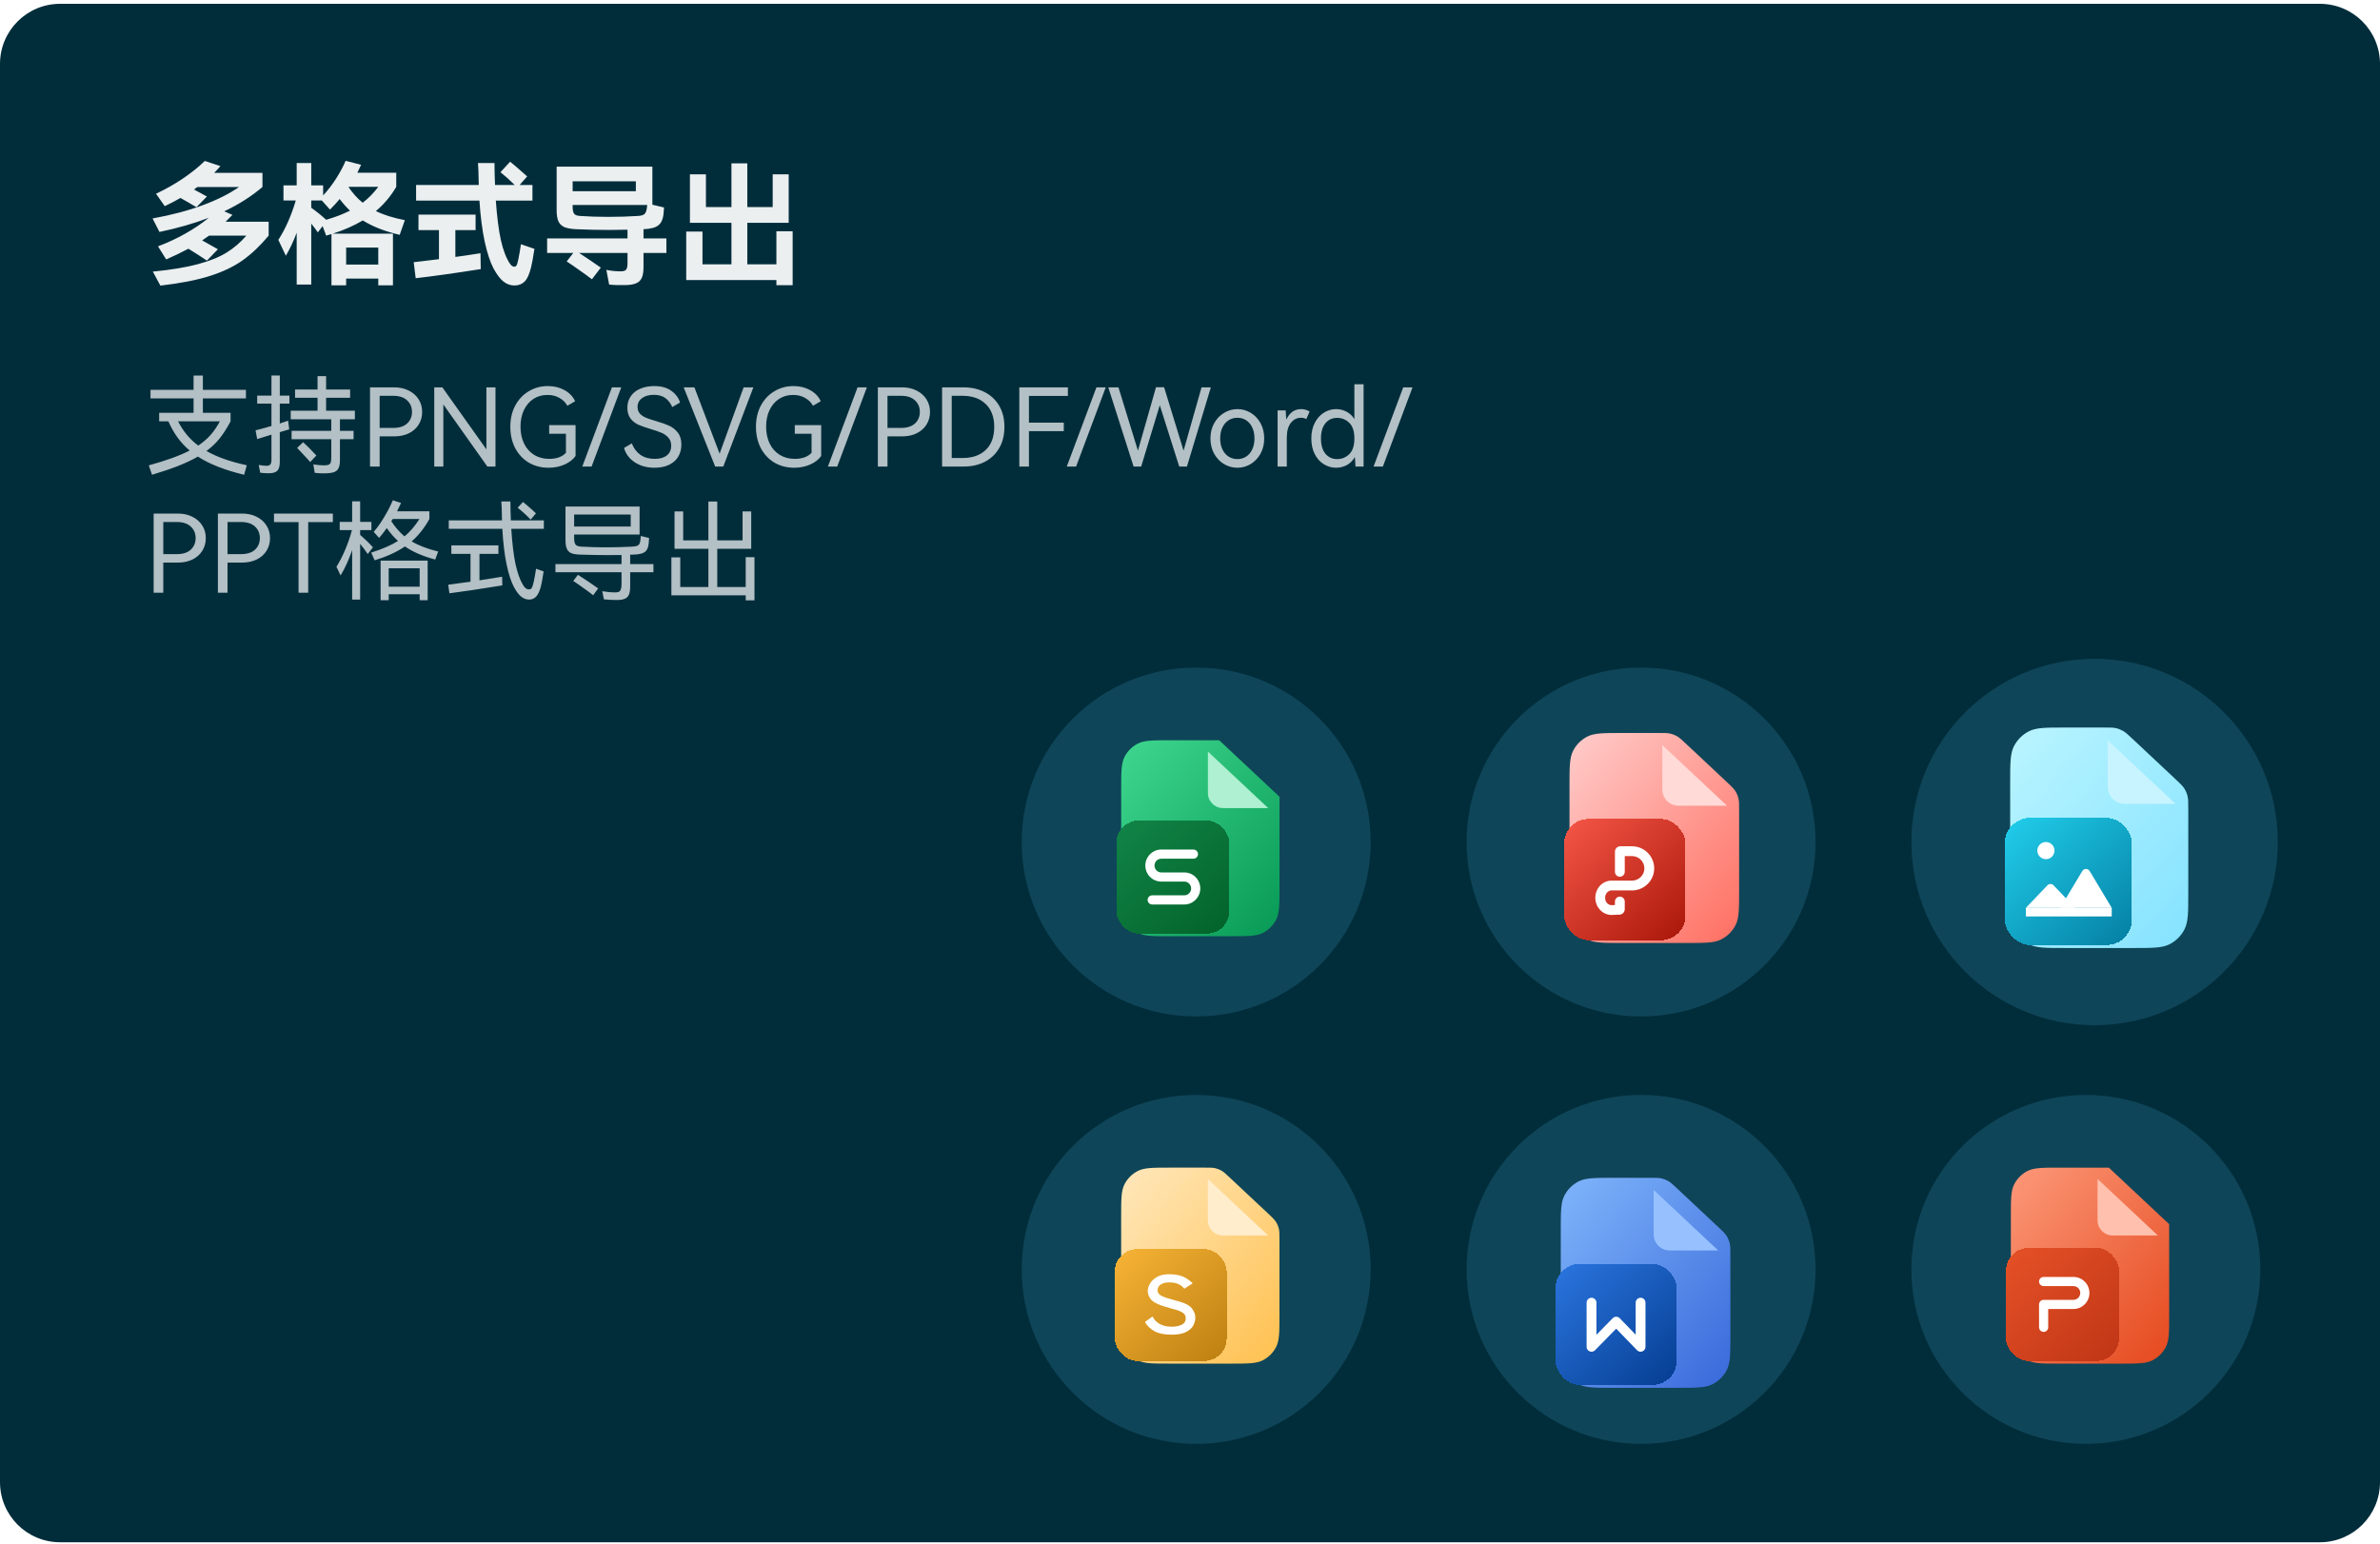 <svg width="396" height="257" viewBox="0 0 396 257" fill="none" xmlns="http://www.w3.org/2000/svg">
<path d="M0 10.635C0 5.112 4.477 0.635 10 0.635H386C391.523 0.635 396 5.112 396 10.635V246.635C396 252.158 391.523 256.635 386 256.635H10C4.477 256.635 0 252.158 0 246.635V10.635Z" fill="#012D3B"/>
<circle cx="348.512" cy="140.113" r="30.48" fill="#3487A2" fill-opacity="0.28"/>
<g clip-path="url(#clip0_680_20108)">
<path d="M334.466 148.608V130.207C334.466 127.006 334.466 125.406 335.089 124.183C335.637 123.108 336.511 122.233 337.586 121.685C338.809 121.062 340.409 121.062 343.61 121.062H350.132C351.122 121.062 351.617 121.062 352.085 121.17C352.5 121.266 352.898 121.423 353.266 121.637C353.682 121.879 354.043 122.217 354.765 122.894L361.959 129.639C362.748 130.379 363.142 130.749 363.425 131.187C363.676 131.576 363.861 132.003 363.973 132.452C364.1 132.958 364.1 133.499 364.1 134.581V148.608C364.1 151.809 364.1 153.409 363.477 154.632C362.929 155.707 362.055 156.581 360.979 157.129C359.757 157.752 358.156 157.752 354.956 157.752H343.61C340.409 157.752 338.809 157.752 337.586 157.129C336.511 156.581 335.637 155.707 335.089 154.632C334.466 153.409 334.466 151.809 334.466 148.608Z" fill="url(#paint0_linear_680_20108)"/>
<g filter="url(#filter0_d_680_20108)">
<path d="M352.813 128.824V121.062L364.102 131.646H355.635C354.077 131.646 352.813 130.382 352.813 128.824Z" fill="#C7F4FF"/>
</g>
<g filter="url(#filter1_d_680_20108)">
<rect x="331.646" y="137.998" width="21.167" height="21.167" rx="4.233" fill="url(#paint1_linear_680_20108)" shape-rendering="crispEdges"/>
<path d="M344.561 146.849L340.888 152.972H349.46L345.786 146.849C345.509 146.387 344.839 146.387 344.561 146.849Z" fill="white"/>
<path d="M338.752 149.226L335.173 152.972H343.364L339.785 149.226C339.503 148.932 339.033 148.932 338.752 149.226Z" fill="white"/>
<circle cx="338.506" cy="143.447" r="1.429" fill="white"/>
<rect x="335.173" y="152.972" width="14.287" height="1.429" fill="white"/>
</g>
</g>
<circle cx="273.055" cy="140.112" r="29.029" fill="#3487A2" fill-opacity="0.28"/>
<g clip-path="url(#clip1_680_20108)">
<g clip-path="url(#clip2_680_20108)">
<path d="M261.145 148.203V130.679C261.145 127.63 261.145 126.106 261.738 124.942C262.26 123.918 263.092 123.085 264.116 122.563C265.281 121.97 266.805 121.97 269.853 121.97H276.064C277.007 121.97 277.478 121.97 277.924 122.072C278.32 122.163 278.699 122.313 279.05 122.517C279.445 122.748 279.789 123.07 280.476 123.715L280.476 123.715L287.328 130.138C288.079 130.842 288.455 131.195 288.724 131.612C288.963 131.983 289.139 132.39 289.246 132.817C289.367 133.299 289.367 133.814 289.367 134.844V148.203C289.367 151.251 289.367 152.776 288.773 153.94C288.252 154.964 287.419 155.797 286.395 156.318C285.231 156.912 283.706 156.912 280.658 156.912H269.853C266.805 156.912 265.281 156.912 264.116 156.318C263.092 155.797 262.26 154.964 261.738 153.94C261.145 152.776 261.145 151.251 261.145 148.203Z" fill="url(#paint2_linear_680_20108)"/>
<g filter="url(#filter2_d_680_20108)">
<path d="M278.607 129.361V121.97L289.358 132.049H281.295C279.81 132.049 278.607 130.846 278.607 129.361Z" fill="#FFDAD7"/>
</g>
<g filter="url(#filter3_d_680_20108)">
<rect x="258.451" y="138.1" width="20.159" height="20.159" rx="4.032" fill="url(#paint3_linear_680_20108)" shape-rendering="crispEdges"/>
<path d="M266.318 149.984L266.218 149.989C265.692 150.047 265.258 150.558 265.258 151.208L265.263 151.329C265.316 151.96 265.782 152.433 266.318 152.433L266.891 152.41V151.831L266.896 151.736C266.943 151.33 267.288 151.015 267.707 151.015C268.158 151.015 268.524 151.38 268.524 151.831V153.101L268.518 153.198C268.471 153.646 268.1 154.015 267.618 154.015L266.35 154.065L266.198 154.061C264.737 153.979 263.625 152.72 263.625 151.208C263.625 149.645 264.815 148.351 266.318 148.351H269.722C270.865 148.351 271.789 147.435 271.789 146.31C271.789 145.229 270.938 144.342 269.858 144.273L269.722 144.269H268.524V146.887C268.524 147.338 268.158 147.704 267.707 147.704C267.288 147.704 266.943 147.388 266.896 146.982L266.891 146.887V143.532C266.891 143.068 267.242 142.689 267.69 142.641L267.787 142.636H269.722C271.764 142.636 273.422 144.279 273.422 146.31C273.422 148.282 271.857 149.889 269.896 149.98L269.722 149.984H266.318Z" fill="white"/>
</g>
</g>
</g>
<circle cx="273.055" cy="211.232" r="29.029" fill="#3487A2" fill-opacity="0.28"/>
<g clip-path="url(#clip3_680_20108)">
<g clip-path="url(#clip4_680_20108)">
<path d="M259.69 222.225V204.701C259.69 201.652 259.69 200.128 260.283 198.964C260.805 197.94 261.638 197.107 262.662 196.585C263.826 195.992 265.35 195.992 268.398 195.992H274.61C275.553 195.992 276.024 195.992 276.47 196.094C276.865 196.185 277.244 196.335 277.595 196.539C277.99 196.77 278.334 197.092 279.022 197.737L279.022 197.737L285.873 204.16C286.625 204.864 287 205.217 287.27 205.634C287.508 206.005 287.684 206.412 287.791 206.839C287.912 207.321 287.912 207.836 287.912 208.866V222.225C287.912 225.273 287.912 226.798 287.319 227.962C286.797 228.986 285.964 229.819 284.94 230.34C283.776 230.934 282.252 230.934 279.204 230.934H268.398C265.35 230.934 263.826 230.934 262.662 230.34C261.638 229.819 260.805 228.986 260.283 227.962C259.69 226.798 259.69 225.273 259.69 222.225Z" fill="url(#paint4_linear_680_20108)"/>
<g filter="url(#filter4_d_680_20108)">
<path d="M277.16 203.384V195.992L287.911 206.071H279.847C278.363 206.071 277.16 204.868 277.16 203.384Z" fill="#97C0FF"/>
</g>
<g filter="url(#filter5_d_680_20108)">
<rect x="257.002" y="212.121" width="20.159" height="20.159" rx="4.032" fill="url(#paint5_linear_680_20108)" shape-rendering="crispEdges"/>
<path d="M271.156 217.764C271.575 217.764 271.92 218.079 271.967 218.485L271.973 218.58V225.928C271.973 226.63 271.156 226.991 270.638 226.559L270.57 226.496L267.098 222.907L263.575 226.5C263.085 226.999 262.252 226.689 262.181 226.021L262.176 225.928V218.58C262.176 218.129 262.541 217.764 262.992 217.764C263.411 217.764 263.756 218.079 263.803 218.485L263.809 218.58V223.929L266.52 221.166C266.817 220.863 267.29 220.842 267.612 221.1L267.689 221.17L270.34 223.91V218.58C270.34 218.161 270.655 217.816 271.061 217.769L271.156 217.764Z" fill="white"/>
</g>
</g>
</g>
<circle cx="199.029" cy="140.112" r="29.029" fill="#3487A2" fill-opacity="0.28"/>
<g clip-path="url(#clip5_680_20108)">
<g clip-path="url(#clip6_680_20108)">
<path d="M186.553 147.663V131.307C186.553 128.462 186.553 127.039 187.107 125.952C187.594 124.997 188.371 124.219 189.327 123.732C190.414 123.179 191.836 123.179 194.681 123.179H202.859L212.894 132.586V147.663C212.894 150.508 212.894 151.931 212.34 153.017C211.853 153.973 211.076 154.75 210.12 155.237C209.034 155.791 207.611 155.791 204.766 155.791H194.681C191.836 155.791 190.414 155.791 189.327 155.237C188.371 154.75 187.594 153.973 187.107 153.017C186.553 151.931 186.553 150.508 186.553 147.663Z" fill="url(#paint6_linear_680_20108)"/>
<g filter="url(#filter6_d_680_20108)">
<path d="M202.86 130.077V123.179L212.894 132.586H205.369C203.983 132.586 202.86 131.463 202.86 130.077Z" fill="#AEF0D1"/>
</g>
<g filter="url(#filter7_d_680_20108)">
<rect x="184.046" y="138.232" width="18.815" height="18.815" rx="3.763" fill="url(#paint7_linear_680_20108)" shape-rendering="crispEdges"/>
<path d="M195.364 146.868C196.831 146.868 198.019 148.063 198.019 149.535C198.019 150.958 196.909 152.122 195.51 152.198L195.364 152.202H190.018C189.597 152.202 189.256 151.861 189.256 151.44C189.256 151.049 189.55 150.727 189.929 150.683L190.018 150.678H195.364C195.988 150.678 196.495 150.167 196.495 149.535C196.495 148.94 196.046 148.452 195.473 148.397L195.364 148.392H191.53C190.063 148.392 188.875 147.197 188.875 145.725C188.875 144.302 189.985 143.138 191.384 143.062L191.53 143.058H196.876C197.297 143.058 197.638 143.399 197.638 143.82C197.638 144.211 197.344 144.533 196.965 144.577L196.876 144.582H191.53C190.906 144.582 190.399 145.092 190.399 145.725C190.399 146.32 190.848 146.807 191.421 146.863L191.53 146.868H195.364Z" fill="white"/>
</g>
</g>
</g>
<circle cx="199.029" cy="211.232" r="29.029" fill="#3487A2" fill-opacity="0.28"/>
<g clip-path="url(#clip7_680_20108)">
<path d="M186.545 218.783V202.426C186.545 199.581 186.545 198.159 187.099 197.072C187.586 196.116 188.363 195.339 189.319 194.852C190.405 194.298 191.828 194.298 194.673 194.298H200.47C201.35 194.298 201.79 194.298 202.206 194.394C202.575 194.479 202.929 194.619 203.256 194.809C203.625 195.024 203.946 195.325 204.588 195.927L210.983 201.922C211.684 202.579 212.035 202.908 212.286 203.298C212.509 203.643 212.673 204.023 212.773 204.422C212.886 204.872 212.886 205.353 212.886 206.314V218.783C212.886 221.628 212.886 223.05 212.332 224.137C211.845 225.093 211.068 225.87 210.112 226.357C209.025 226.91 207.603 226.91 204.758 226.91H194.673C191.828 226.91 190.405 226.91 189.319 226.357C188.363 225.87 187.586 225.093 187.099 224.137C186.545 223.05 186.545 221.628 186.545 218.783Z" fill="url(#paint8_linear_680_20108)"/>
<g filter="url(#filter8_d_680_20108)">
<path d="M202.85 201.197V194.298L212.885 203.706H205.359C203.973 203.706 202.85 202.582 202.85 201.197Z" fill="#FFEDCC"/>
</g>
<g filter="url(#filter9_d_680_20108)">
<rect x="183.785" y="209.538" width="18.627" height="18.627" rx="3.763" fill="url(#paint9_linear_680_20108)" shape-rendering="crispEdges"/>
<path d="M193.26 223.788C192.03 223.788 191.057 223.584 190.342 223.177C189.635 222.76 189.126 222.26 188.814 221.675L190.066 220.758C190.645 221.892 191.727 222.459 193.315 222.459C193.948 222.459 194.485 222.348 194.925 222.127C195.375 221.905 195.599 221.551 195.599 221.064C195.599 220.701 195.471 220.417 195.214 220.214C194.966 220.01 194.581 219.828 194.058 219.669C193.581 219.527 193.283 219.443 193.163 219.416C192.374 219.195 191.805 219.022 191.457 218.898C190.576 218.579 189.993 218.212 189.709 217.795C189.424 217.379 189.282 216.945 189.282 216.493C189.282 216.121 189.401 215.722 189.64 215.297C189.888 214.863 190.273 214.496 190.796 214.194C191.328 213.884 191.993 213.729 192.792 213.729C193.682 213.729 194.425 213.845 195.021 214.075C195.618 214.305 196.196 214.695 196.756 215.244L195.365 216.134C194.806 215.435 193.989 215.085 192.915 215.085C192.365 215.085 191.938 215.164 191.635 215.324C191.342 215.483 191.145 215.66 191.044 215.855C190.952 216.05 190.906 216.223 190.906 216.374C190.906 216.692 191.034 216.949 191.291 217.144C191.548 217.339 191.929 217.516 192.434 217.676C192.48 217.693 192.833 217.795 193.494 217.981C193.906 218.088 194.333 218.207 194.774 218.34C195.737 218.65 196.379 219.044 196.7 219.523C197.031 220.001 197.196 220.462 197.196 220.904C197.196 221.383 197.077 221.839 196.838 222.273C196.609 222.707 196.2 223.07 195.613 223.363C195.035 223.646 194.251 223.788 193.26 223.788Z" fill="white"/>
</g>
</g>
<circle cx="347.058" cy="211.232" r="29.029" fill="#3487A2" fill-opacity="0.28"/>
<g clip-path="url(#clip8_680_20108)">
<g clip-path="url(#clip9_680_20108)">
<path d="M334.581 218.783V202.427C334.581 199.582 334.581 198.159 335.134 197.073C335.621 196.117 336.398 195.34 337.354 194.853C338.441 194.299 339.863 194.299 342.709 194.299H350.887L360.921 203.706V218.783C360.921 221.628 360.921 223.051 360.368 224.137C359.881 225.093 359.103 225.87 358.148 226.357C357.061 226.911 355.638 226.911 352.793 226.911H342.709C339.863 226.911 338.441 226.911 337.354 226.357C336.398 225.87 335.621 225.093 335.134 224.137C334.581 223.051 334.581 221.628 334.581 218.783Z" fill="url(#paint10_linear_680_20108)"/>
<g filter="url(#filter10_d_680_20108)">
<path d="M350.887 201.198V194.299L360.922 203.706H353.396C352.01 203.706 350.887 202.583 350.887 201.198Z" fill="#FFC1AE"/>
</g>
<g filter="url(#filter11_d_680_20108)">
<rect x="332.074" y="209.352" width="18.815" height="18.815" rx="3.763" fill="url(#paint11_linear_680_20108)" shape-rendering="crispEdges"/>
<path d="M343.292 214.178C344.765 214.178 345.959 215.372 345.959 216.845C345.959 218.318 344.765 219.512 343.292 219.512H339.101V222.56C339.101 222.981 338.759 223.322 338.339 223.322C337.918 223.322 337.577 222.981 337.577 222.56V218.75C337.577 218.329 337.918 217.988 338.339 217.988H343.292C343.923 217.988 344.435 217.476 344.435 216.845C344.435 216.251 343.981 215.763 343.402 215.707L343.292 215.702H338.339C337.918 215.702 337.577 215.361 337.577 214.94C337.577 214.519 337.918 214.178 338.339 214.178H343.292Z" fill="white"/>
</g>
</g>
</g>
<path d="M44.702 36.901V39.211C43.309 40.883 41.871 42.247 40.39 43.303C38.909 44.359 37.083 45.231 34.912 45.921C32.741 46.61 29.999 47.145 26.684 47.527L25.43 45.195C28.451 44.901 30.945 44.491 32.91 43.963C34.875 43.435 36.474 42.789 37.706 42.027C38.938 41.264 40.031 40.325 40.984 39.211H34.78C34.12 39.665 33.739 39.929 33.636 40.003L36.254 41.477L34.428 43.369C33.504 42.738 32.477 42.078 31.348 41.389C30.131 42.034 28.899 42.628 27.652 43.171L26.288 40.993C27.887 40.391 29.412 39.68 30.864 38.859C32.316 38.037 33.607 37.165 34.736 36.241C32.301 37.179 29.566 37.964 26.53 38.595L25.386 36.351C28.539 35.779 31.319 35.045 33.724 34.151C36.144 33.256 38.161 32.244 39.774 31.115H32.844L32.272 31.533C32.639 31.738 33.357 32.127 34.428 32.699L32.69 34.481C31.737 33.909 30.849 33.395 30.028 32.941C29.163 33.439 28.29 33.894 27.41 34.305L25.958 32.237C27.557 31.489 29.06 30.638 30.468 29.685C31.891 28.717 33.093 27.749 34.076 26.781L36.672 27.639C36.393 27.976 36.049 28.35 35.638 28.761H43.668V31.115C41.849 32.669 39.73 34.019 37.31 35.163L38.674 35.757L37.53 36.901H44.702ZM66.504 39.079C64.055 38.507 62.009 37.707 60.366 36.681C58.885 37.561 57.22 38.294 55.372 38.881H65.382V47.483H62.94V46.361H57.594V47.483H55.152V38.947L54.272 39.211L53.678 37.627L52.886 38.661C52.578 38.221 52.211 37.737 51.786 37.209V47.351H49.366V38.727C48.823 40.164 48.222 41.44 47.562 42.555L46.308 39.915C46.88 39.049 47.423 38.037 47.936 36.879C48.449 35.705 48.875 34.532 49.212 33.359H47.166V30.851H49.366V27.133H51.786V30.851H53.766V32.523C54.543 31.687 55.269 30.741 55.944 29.685C56.619 28.614 57.139 27.639 57.506 26.759L60.08 27.419C59.816 28.005 59.611 28.445 59.464 28.739H65.932V31.093C65.008 32.662 63.879 34.004 62.544 35.119C63.805 35.749 65.411 36.255 67.362 36.637L66.504 39.079ZM58.056 31.093C58.056 31.107 58.041 31.129 58.012 31.159C58.687 32.156 59.464 33.014 60.344 33.733C61.268 33.043 62.133 32.163 62.94 31.093H58.056ZM54.272 36.571C55.783 36.131 57.103 35.625 58.232 35.053C57.616 34.466 57.044 33.821 56.516 33.117C56.047 33.689 55.511 34.275 54.91 34.877L53.546 33.359H51.786V34.569C52.637 35.17 53.465 35.837 54.272 36.571ZM62.94 44.029V41.191H57.594V44.029H62.94ZM88.922 41.411C88.702 42.877 88.511 43.919 88.35 44.535C88.071 45.664 87.712 46.441 87.272 46.867C86.832 47.292 86.275 47.505 85.6 47.505C84.94 47.505 84.339 47.292 83.796 46.867C83.253 46.456 82.696 45.73 82.124 44.689C81.567 43.633 81.075 42.144 80.65 40.223C80.239 38.301 79.946 36.021 79.77 33.381H69.232V30.785H79.66C79.631 28.863 79.587 27.646 79.528 27.133H82.278C82.278 28.174 82.307 29.391 82.366 30.785H85.644C84.867 30.007 84.075 29.296 83.268 28.651L84.874 26.913C85.197 27.162 85.644 27.536 86.216 28.035C86.788 28.519 87.287 28.959 87.712 29.355L86.458 30.785H88.592V33.381H82.498C82.689 36.05 82.967 38.235 83.334 39.937C83.715 41.623 84.214 42.929 84.83 43.853C85.065 44.205 85.314 44.381 85.578 44.381C85.739 44.381 85.864 44.3 85.952 44.139C86.055 43.963 86.157 43.611 86.26 43.083C86.421 42.261 86.561 41.447 86.678 40.641L88.922 41.411ZM75.766 42.753C76.617 42.65 78.01 42.445 79.946 42.137L79.99 44.777C75.619 45.466 72.011 45.972 69.166 46.295L68.836 43.633C69.877 43.515 71.278 43.347 73.038 43.127V38.287H69.628V35.713H79.132V38.287H75.766V42.753ZM110.878 39.673V42.093H107.072V44.425C107.072 45.202 106.977 45.803 106.786 46.229C106.595 46.654 106.287 46.955 105.862 47.131C105.437 47.321 104.843 47.424 104.08 47.439C103.097 47.468 102.188 47.439 101.352 47.351L100.89 44.909C101.697 45.07 102.481 45.151 103.244 45.151C103.699 45.151 104.007 45.063 104.168 44.887C104.329 44.696 104.41 44.307 104.41 43.721V42.093H96.358C97.634 42.929 98.837 43.743 99.966 44.535L98.492 46.471C97.935 46.045 97.238 45.539 96.402 44.953C95.581 44.366 94.877 43.882 94.29 43.501L95.39 42.093H91.034V39.673H104.41V38.221C103.031 38.25 102.005 38.265 101.33 38.265C99.467 38.265 97.597 38.221 95.72 38.133C94.943 38.089 94.327 37.971 93.872 37.781C93.432 37.575 93.109 37.253 92.904 36.813C92.713 36.373 92.618 35.757 92.618 34.965V27.727H108.546V34.063L110.482 34.525L110.394 35.713C110.291 36.534 110.005 37.128 109.536 37.495C109.081 37.861 108.304 38.074 107.204 38.133H107.072V39.673H110.878ZM105.796 31.819V30.169H95.28V31.819H105.796ZM96.49 35.933C97.942 36.035 99.511 36.087 101.198 36.087C102.973 36.087 104.623 36.035 106.148 35.933C106.676 35.903 107.035 35.801 107.226 35.625C107.431 35.434 107.563 35.111 107.622 34.657L107.688 34.107H95.28V34.393C95.28 34.935 95.361 35.324 95.522 35.559C95.683 35.779 96.006 35.903 96.49 35.933ZM129.182 43.985V38.485H131.888V47.461H129.182V46.603H114.178V38.529H116.884V43.985H121.702V37.077H114.794V29.003H117.456V34.459H121.702V27.177H124.342V34.459H128.566V29.003H131.228V37.077H124.342V43.985H129.182Z" fill="white" fill-opacity="0.92"/>
<path d="M40.614 79.003C37.386 78.223 34.824 77.215 32.928 75.979C32.016 76.507 30.942 77.017 29.706 77.509C28.482 77.989 27.012 78.487 25.296 79.003L24.756 77.437C27.672 76.633 29.94 75.811 31.56 74.971C30.792 74.323 30.12 73.603 29.544 72.811C28.968 72.007 28.458 71.107 28.014 70.111H26.484V68.689H32.208V66.295H25.044V64.873H32.208V62.497H33.756V64.873H40.92V66.295H33.756V68.689H38.364V70.111C37.788 71.203 37.188 72.145 36.564 72.937C35.94 73.717 35.202 74.419 34.35 75.043C36.078 76.039 38.316 76.831 41.064 77.419L40.614 79.003ZM29.634 70.111C30.462 71.755 31.578 73.099 32.982 74.143C33.81 73.591 34.506 72.991 35.07 72.343C35.634 71.695 36.138 70.951 36.582 70.111H29.634ZM46.554 62.479V65.827H48.156V67.159H46.554V70.471L47.94 70.003L48.12 71.443L46.554 71.911V76.879C46.554 77.575 46.416 78.061 46.14 78.337C45.876 78.613 45.396 78.751 44.7 78.751C44.16 78.751 43.692 78.721 43.296 78.661L43.044 77.365C43.596 77.461 44.016 77.509 44.304 77.509C44.628 77.509 44.85 77.437 44.97 77.293C45.102 77.137 45.168 76.861 45.168 76.465V72.325C44.292 72.589 43.5 72.835 42.792 73.063L42.522 71.605C43.122 71.473 44.004 71.233 45.168 70.885V67.159H42.792V65.827H45.168V62.479H46.554ZM59.046 69.769H56.562V71.695H58.83V73.081H56.562V76.573C56.562 77.173 56.478 77.629 56.31 77.941C56.154 78.253 55.884 78.469 55.5 78.589C55.116 78.709 54.558 78.769 53.826 78.769C53.262 78.769 52.776 78.739 52.368 78.679L52.134 77.275C52.83 77.383 53.412 77.437 53.88 77.437C54.252 77.437 54.522 77.401 54.69 77.329C54.87 77.245 54.984 77.113 55.032 76.933C55.092 76.741 55.122 76.453 55.122 76.069V73.081H48.516V71.695H55.122V69.769H48.372V68.347H52.836V66.187H49.092V64.819H52.836V62.587H54.258V64.819H58.254V66.187H54.258V68.347H59.046V69.769ZM50.442 73.585C51.018 74.101 51.75 74.839 52.638 75.799L51.612 76.879C51.372 76.591 51.066 76.255 50.694 75.871C50.334 75.475 50.088 75.211 49.956 75.079C49.704 74.827 49.53 74.647 49.434 74.539L50.442 73.585ZM65.616 64.459C66.504 64.459 67.296 64.633 67.992 64.981C68.7 65.329 69.252 65.815 69.648 66.439C70.044 67.051 70.242 67.753 70.242 68.545C70.242 69.337 70.044 70.045 69.648 70.669C69.264 71.281 68.718 71.761 68.01 72.109C67.314 72.445 66.516 72.613 65.616 72.613H63.168V77.635H61.566V64.459H65.616ZM65.418 71.209C66.426 71.209 67.2 70.963 67.74 70.471C68.28 69.967 68.55 69.325 68.55 68.545C68.55 67.765 68.28 67.123 67.74 66.619C67.2 66.115 66.426 65.863 65.418 65.863H63.168V71.209H65.418ZM73.603 64.459L80.93 74.773V64.459H82.442V77.635H81.091L73.766 67.303V77.635H72.254V64.459H73.603ZM91.374 72.181V70.741H95.766V75.871C95.382 76.435 94.788 76.903 93.984 77.275C93.18 77.647 92.274 77.833 91.266 77.833C90.054 77.833 88.962 77.551 87.99 76.987C87.03 76.411 86.274 75.607 85.722 74.575C85.182 73.531 84.912 72.343 84.912 71.011C84.912 69.691 85.182 68.521 85.722 67.501C86.274 66.469 87.024 65.671 87.972 65.107C88.932 64.531 89.994 64.243 91.158 64.243C92.19 64.243 93.108 64.465 93.912 64.909C94.728 65.353 95.322 65.971 95.694 66.763L94.398 67.519C94.11 66.979 93.678 66.547 93.102 66.223C92.526 65.887 91.854 65.719 91.086 65.719C90.21 65.719 89.43 65.941 88.746 66.385C88.074 66.829 87.546 67.453 87.162 68.257C86.79 69.049 86.604 69.967 86.604 71.011C86.604 72.067 86.802 73.003 87.198 73.819C87.594 74.623 88.152 75.247 88.872 75.691C89.592 76.135 90.426 76.357 91.374 76.357C92.598 76.357 93.528 76.021 94.164 75.349V72.181H91.374ZM96.885 77.635L101.817 64.459H103.365L98.433 77.635H96.885ZM113.369 73.981C113.369 74.737 113.195 75.409 112.847 75.997C112.499 76.573 111.989 77.023 111.317 77.347C110.645 77.671 109.847 77.833 108.923 77.833C107.639 77.833 106.541 77.533 105.629 76.933C104.717 76.333 104.117 75.535 103.829 74.539L105.125 73.783C105.449 74.611 105.929 75.247 106.565 75.691C107.201 76.135 107.993 76.357 108.941 76.357C109.805 76.357 110.477 76.165 110.957 75.781C111.437 75.397 111.677 74.863 111.677 74.179C111.677 73.627 111.527 73.183 111.227 72.847C110.927 72.499 110.555 72.229 110.111 72.037C109.679 71.845 109.079 71.635 108.311 71.407C107.459 71.155 106.769 70.915 106.241 70.687C105.725 70.459 105.287 70.117 104.927 69.661C104.567 69.205 104.387 68.605 104.387 67.861C104.387 67.105 104.579 66.457 104.963 65.917C105.347 65.365 105.875 64.951 106.547 64.675C107.231 64.387 107.993 64.243 108.833 64.243C110.009 64.243 110.957 64.501 111.677 65.017C112.409 65.533 112.901 66.187 113.153 66.979L111.857 67.735C111.581 67.099 111.197 66.601 110.705 66.241C110.225 65.881 109.583 65.701 108.779 65.701C107.963 65.701 107.309 65.887 106.817 66.259C106.325 66.619 106.079 67.105 106.079 67.717C106.079 68.173 106.211 68.545 106.475 68.833C106.751 69.121 107.093 69.349 107.501 69.517C107.909 69.685 108.467 69.871 109.175 70.075C110.075 70.339 110.801 70.597 111.353 70.849C111.905 71.101 112.379 71.479 112.775 71.983C113.171 72.487 113.369 73.153 113.369 73.981ZM115.539 64.459L119.733 75.493L123.729 64.459H125.349L120.345 77.635H118.995L113.757 64.459H115.539ZM132.243 72.181V70.741H136.635V75.871C136.251 76.435 135.657 76.903 134.853 77.275C134.049 77.647 133.143 77.833 132.135 77.833C130.923 77.833 129.831 77.551 128.859 76.987C127.899 76.411 127.143 75.607 126.591 74.575C126.051 73.531 125.781 72.343 125.781 71.011C125.781 69.691 126.051 68.521 126.591 67.501C127.143 66.469 127.893 65.671 128.841 65.107C129.801 64.531 130.863 64.243 132.027 64.243C133.059 64.243 133.977 64.465 134.781 64.909C135.597 65.353 136.191 65.971 136.563 66.763L135.267 67.519C134.979 66.979 134.547 66.547 133.971 66.223C133.395 65.887 132.723 65.719 131.955 65.719C131.079 65.719 130.299 65.941 129.615 66.385C128.943 66.829 128.415 67.453 128.031 68.257C127.659 69.049 127.473 69.967 127.473 71.011C127.473 72.067 127.671 73.003 128.067 73.819C128.463 74.623 129.021 75.247 129.741 75.691C130.461 76.135 131.295 76.357 132.243 76.357C133.467 76.357 134.397 76.021 135.033 75.349V72.181H132.243ZM137.754 77.635L142.686 64.459H144.234L139.302 77.635H137.754ZM150.114 64.459C151.002 64.459 151.794 64.633 152.49 64.981C153.198 65.329 153.75 65.815 154.146 66.439C154.542 67.051 154.74 67.753 154.74 68.545C154.74 69.337 154.542 70.045 154.146 70.669C153.762 71.281 153.216 71.761 152.508 72.109C151.812 72.445 151.014 72.613 150.114 72.613H147.666V77.635H146.064V64.459H150.114ZM149.916 71.209C150.924 71.209 151.698 70.963 152.238 70.471C152.778 69.967 153.048 69.325 153.048 68.545C153.048 67.765 152.778 67.123 152.238 66.619C151.698 66.115 150.924 65.863 149.916 65.863H147.666V71.209H149.916ZM160.352 64.459C161.636 64.459 162.788 64.717 163.808 65.233C164.84 65.749 165.65 66.505 166.238 67.501C166.826 68.485 167.12 69.661 167.12 71.029C167.12 72.409 166.826 73.597 166.238 74.593C165.662 75.577 164.858 76.333 163.826 76.861C162.806 77.377 161.648 77.635 160.352 77.635H156.752V64.459H160.352ZM160.136 76.213C161.792 76.213 163.088 75.763 164.024 74.863C164.96 73.963 165.428 72.685 165.428 71.029C165.428 69.397 164.954 68.131 164.006 67.231C163.07 66.319 161.78 65.863 160.136 65.863H158.354V76.213H160.136ZM169.601 64.459H177.683V65.881H171.203V70.327H176.999V71.749H171.203V77.635H169.601V64.459ZM177.499 77.635L182.431 64.459H183.979L179.047 77.635H177.499ZM193.692 64.441L196.932 74.989L199.92 64.459H201.468L197.49 77.635H196.212L192.972 67.429L189.876 77.635H188.616L184.404 64.459H186.096L189.336 74.989L192.342 64.441H193.692ZM201.401 72.955C201.401 72.019 201.605 71.179 202.013 70.435C202.433 69.691 202.985 69.115 203.669 68.707C204.353 68.287 205.091 68.077 205.883 68.077C206.675 68.077 207.413 68.281 208.097 68.689C208.781 69.097 209.327 69.673 209.735 70.417C210.143 71.161 210.347 72.007 210.347 72.955C210.347 73.903 210.143 74.749 209.735 75.493C209.327 76.225 208.781 76.801 208.097 77.221C207.413 77.629 206.675 77.833 205.883 77.833C205.091 77.833 204.347 77.629 203.651 77.221C202.967 76.801 202.421 76.225 202.013 75.493C201.605 74.749 201.401 73.903 201.401 72.955ZM203.021 72.955C203.021 73.663 203.147 74.275 203.399 74.791C203.651 75.307 203.993 75.703 204.425 75.979C204.857 76.255 205.343 76.393 205.883 76.393C206.423 76.393 206.909 76.255 207.341 75.979C207.773 75.703 208.109 75.307 208.349 74.791C208.601 74.275 208.727 73.663 208.727 72.955C208.727 72.247 208.601 71.635 208.349 71.119C208.109 70.603 207.773 70.207 207.341 69.931C206.909 69.655 206.423 69.517 205.883 69.517C205.343 69.517 204.857 69.655 204.425 69.931C203.993 70.207 203.651 70.603 203.399 71.119C203.147 71.635 203.021 72.247 203.021 72.955ZM216.499 68.077C216.787 68.077 217.051 68.119 217.291 68.203C217.543 68.275 217.747 68.371 217.903 68.491L217.345 69.733C217.105 69.589 216.817 69.517 216.481 69.517C215.785 69.517 215.215 69.805 214.771 70.381C214.327 70.945 214.105 71.773 214.105 72.865V77.635H212.575V68.293H213.925C213.949 68.893 213.985 69.403 214.033 69.823C214.561 68.659 215.383 68.077 216.499 68.077ZM225.352 63.937H226.882V77.635H225.532C225.508 77.011 225.472 76.483 225.424 76.051C225.088 76.651 224.638 77.101 224.074 77.401C223.522 77.689 222.934 77.833 222.31 77.833C221.59 77.833 220.912 77.641 220.276 77.257C219.652 76.873 219.148 76.315 218.764 75.583C218.38 74.839 218.188 73.963 218.188 72.955C218.188 71.959 218.38 71.095 218.764 70.363C219.148 69.619 219.652 69.055 220.276 68.671C220.912 68.275 221.59 68.077 222.31 68.077C222.91 68.077 223.48 68.215 224.02 68.491C224.56 68.767 225.004 69.181 225.352 69.733V63.937ZM222.49 76.393C223.27 76.393 223.942 76.117 224.506 75.565C225.07 75.013 225.352 74.143 225.352 72.955C225.352 71.779 225.07 70.915 224.506 70.363C223.942 69.811 223.27 69.535 222.49 69.535C221.674 69.535 221.02 69.835 220.528 70.435C220.036 71.035 219.79 71.875 219.79 72.955C219.79 74.047 220.036 74.893 220.528 75.493C221.02 76.093 221.674 76.393 222.49 76.393ZM228.545 77.635L233.477 64.459H235.025L230.093 77.635H228.545ZM29.616 85.459C30.504 85.459 31.296 85.633 31.992 85.981C32.7 86.329 33.252 86.815 33.648 87.439C34.044 88.051 34.242 88.753 34.242 89.545C34.242 90.337 34.044 91.045 33.648 91.669C33.264 92.281 32.718 92.761 32.01 93.109C31.314 93.445 30.516 93.613 29.616 93.613H27.168V98.635H25.566V85.459H29.616ZM29.418 92.209C30.426 92.209 31.2 91.963 31.74 91.471C32.28 90.967 32.55 90.325 32.55 89.545C32.55 88.765 32.28 88.123 31.74 87.619C31.2 87.115 30.426 86.863 29.418 86.863H27.168V92.209H29.418ZM40.303 85.459C41.191 85.459 41.983 85.633 42.679 85.981C43.388 86.329 43.94 86.815 44.336 87.439C44.731 88.051 44.929 88.753 44.929 89.545C44.929 90.337 44.731 91.045 44.336 91.669C43.952 92.281 43.406 92.761 42.697 93.109C42.002 93.445 41.203 93.613 40.303 93.613H37.855V98.635H36.254V85.459H40.303ZM40.105 92.209C41.114 92.209 41.888 91.963 42.428 91.471C42.968 90.967 43.237 90.325 43.237 89.545C43.237 88.765 42.968 88.123 42.428 87.619C41.888 87.115 41.114 86.863 40.105 86.863H37.855V92.209H40.105ZM45.591 85.459H55.383V86.881H51.279V98.635H49.677V86.881H45.591V85.459ZM68.493 90.085C69.633 90.769 71.103 91.333 72.903 91.777L72.418 93.109C70.377 92.569 68.698 91.843 67.377 90.931C66.022 91.855 64.341 92.623 62.337 93.235L61.761 91.957C63.645 91.357 65.133 90.709 66.225 90.013C65.553 89.413 64.93 88.699 64.353 87.871C63.873 88.555 63.447 89.101 63.075 89.509L62.175 88.501C62.788 87.805 63.376 86.977 63.94 86.017C64.516 85.057 64.99 84.133 65.362 83.245L66.73 83.695C66.442 84.319 66.219 84.781 66.064 85.081H71.445V86.359C70.629 87.847 69.645 89.089 68.493 90.085ZM61.185 92.191C60.718 91.507 60.297 90.943 59.925 90.499V99.769H58.593V91.543C58.029 93.175 57.388 94.579 56.667 95.755L55.983 94.315C56.523 93.451 57.022 92.473 57.477 91.381C57.934 90.289 58.294 89.233 58.557 88.213H56.523V86.845H58.593V83.425H59.925V86.845H61.797V88.213H59.925V89.005C60.681 89.653 61.389 90.343 62.05 91.075L61.185 92.191ZM65.109 86.737C65.781 87.757 66.513 88.597 67.305 89.257C68.218 88.501 69.046 87.535 69.79 86.359H65.344C65.248 86.527 65.169 86.653 65.109 86.737ZM64.677 99.877H63.328V93.289H71.157V99.877H69.826V98.887H64.677V99.877ZM69.826 97.627V94.567H64.677V97.627H69.826ZM90.49 86.593V87.997H85.072C85.216 90.337 85.444 92.263 85.755 93.775C86.079 95.275 86.493 96.451 86.998 97.303C87.177 97.603 87.346 97.807 87.501 97.915C87.657 98.023 87.832 98.077 88.023 98.077C88.216 98.077 88.365 97.999 88.474 97.843C88.582 97.675 88.695 97.315 88.816 96.763C88.948 96.151 89.073 95.443 89.194 94.639L90.454 95.089C90.273 96.253 90.124 97.075 90.004 97.555C89.787 98.383 89.517 98.959 89.194 99.283C88.882 99.607 88.498 99.769 88.041 99.769C87.585 99.769 87.159 99.619 86.763 99.319C86.368 99.019 85.966 98.503 85.558 97.771C85.066 96.871 84.645 95.599 84.297 93.955C83.95 92.299 83.71 90.313 83.578 87.997H74.668V86.593H83.523C83.499 84.973 83.463 83.923 83.415 83.443H84.927C84.927 84.403 84.951 85.453 84.999 86.593H90.49ZM88.293 86.467C87.694 85.819 86.974 85.159 86.133 84.487L87.016 83.533C87.34 83.785 87.718 84.103 88.15 84.487C88.582 84.859 88.924 85.171 89.175 85.423L88.293 86.467ZM79.779 96.565C80.931 96.397 82.186 96.199 83.541 95.971L83.578 97.411C79.882 98.011 76.948 98.449 74.775 98.725L74.578 97.303C75.513 97.183 76.21 97.087 76.665 97.015L78.285 96.799V92.173H75.1V90.751H82.93V92.173H79.779V96.565ZM108.723 93.865V95.215H104.853V97.537C104.853 98.137 104.787 98.599 104.655 98.923C104.523 99.259 104.295 99.493 103.971 99.625C103.659 99.769 103.221 99.841 102.657 99.841C101.925 99.841 101.199 99.805 100.479 99.733L100.209 98.383C101.073 98.515 101.763 98.581 102.279 98.581C102.591 98.581 102.825 98.545 102.981 98.473C103.137 98.389 103.245 98.245 103.305 98.041C103.377 97.837 103.413 97.537 103.413 97.141V95.215H92.415V93.865H103.413V92.353C102.909 92.365 102.159 92.371 101.163 92.371C99.736 92.371 98.139 92.341 96.376 92.281C95.787 92.257 95.332 92.173 95.007 92.029C94.683 91.873 94.45 91.627 94.305 91.291C94.162 90.955 94.09 90.481 94.09 89.869V84.289H106.419V88.951H95.529V89.545C95.529 90.073 95.614 90.439 95.781 90.643C95.95 90.835 96.285 90.943 96.79 90.967C98.109 91.039 99.448 91.075 100.803 91.075C102.267 91.075 103.701 91.039 105.105 90.967C105.489 90.943 105.777 90.901 105.969 90.841C106.161 90.769 106.299 90.661 106.383 90.517C106.467 90.361 106.527 90.139 106.563 89.851C106.599 89.563 106.617 89.341 106.617 89.185L108.003 89.527C108.003 89.623 107.979 89.935 107.931 90.463C107.871 91.099 107.667 91.555 107.319 91.831C106.983 92.095 106.395 92.245 105.555 92.281C105.399 92.293 105.165 92.299 104.853 92.299V93.865H108.723ZM104.943 87.619V85.621H95.529V87.619H104.943ZM96.159 95.647C97.311 96.379 98.433 97.135 99.525 97.915L98.698 99.049C98.23 98.677 97.671 98.263 97.023 97.807C96.376 97.339 95.829 96.961 95.385 96.673L96.159 95.647ZM124.077 97.681V92.713H125.535V99.895H124.077V99.067H111.711V92.749H113.187V97.681H117.867V91.327H112.233V85.099H113.673V89.923H117.867V83.461H119.343V89.923H123.555V85.099H124.995V91.327H119.343V97.681H124.077Z" fill="white" fill-opacity="0.7"/>
<defs>
<filter id="filter0_d_680_20108" x="344.346" y="116.829" width="23.989" height="23.284" filterUnits="userSpaceOnUse" color-interpolation-filters="sRGB">
<feFlood flood-opacity="0" result="BackgroundImageFix"/>
<feColorMatrix in="SourceAlpha" type="matrix" values="0 0 0 0 0 0 0 0 0 0 0 0 0 0 0 0 0 0 127 0" result="hardAlpha"/>
<feOffset dx="-2.117" dy="2.117"/>
<feGaussianBlur stdDeviation="3.175"/>
<feComposite in2="hardAlpha" operator="out"/>
<feColorMatrix type="matrix" values="0 0 0 0 0 0 0 0 0 0 0 0 0 0 0 0 0 0 0.1 0"/>
<feBlend mode="normal" in2="BackgroundImageFix" result="effect1_dropShadow_680_20108"/>
<feBlend mode="normal" in="SourceGraphic" in2="effect1_dropShadow_680_20108" result="shape"/>
</filter>
<filter id="filter1_d_680_20108" x="331.646" y="134.188" width="24.977" height="24.977" filterUnits="userSpaceOnUse" color-interpolation-filters="sRGB">
<feFlood flood-opacity="0" result="BackgroundImageFix"/>
<feColorMatrix in="SourceAlpha" type="matrix" values="0 0 0 0 0 0 0 0 0 0 0 0 0 0 0 0 0 0 127 0" result="hardAlpha"/>
<feOffset dx="1.905" dy="-1.905"/>
<feGaussianBlur stdDeviation="0.953"/>
<feComposite in2="hardAlpha" operator="out"/>
<feColorMatrix type="matrix" values="0 0 0 0 0.493 0 0 0 0 0.845 0 0 0 0 0.925 0 0 0 1 0"/>
<feBlend mode="normal" in2="BackgroundImageFix" result="effect1_dropShadow_680_20108"/>
<feBlend mode="normal" in="SourceGraphic" in2="effect1_dropShadow_680_20108" result="shape"/>
</filter>
<filter id="filter2_d_680_20108" x="270.543" y="117.938" width="22.847" height="22.175" filterUnits="userSpaceOnUse" color-interpolation-filters="sRGB">
<feFlood flood-opacity="0" result="BackgroundImageFix"/>
<feColorMatrix in="SourceAlpha" type="matrix" values="0 0 0 0 0 0 0 0 0 0 0 0 0 0 0 0 0 0 127 0" result="hardAlpha"/>
<feOffset dx="-2.016" dy="2.016"/>
<feGaussianBlur stdDeviation="3.024"/>
<feComposite in2="hardAlpha" operator="out"/>
<feColorMatrix type="matrix" values="0 0 0 0 0 0 0 0 0 0 0 0 0 0 0 0 0 0 0.1 0"/>
<feBlend mode="normal" in2="BackgroundImageFix" result="effect1_dropShadow_680_20108"/>
<feBlend mode="normal" in="SourceGraphic" in2="effect1_dropShadow_680_20108" result="shape"/>
</filter>
<filter id="filter3_d_680_20108" x="258.451" y="134.472" width="23.787" height="23.787" filterUnits="userSpaceOnUse" color-interpolation-filters="sRGB">
<feFlood flood-opacity="0" result="BackgroundImageFix"/>
<feColorMatrix in="SourceAlpha" type="matrix" values="0 0 0 0 0 0 0 0 0 0 0 0 0 0 0 0 0 0 127 0" result="hardAlpha"/>
<feOffset dx="1.814" dy="-1.814"/>
<feGaussianBlur stdDeviation="0.907"/>
<feComposite in2="hardAlpha" operator="out"/>
<feColorMatrix type="matrix" values="0 0 0 0 0.904 0 0 0 0 0.44 0 0 0 0 0.396 0 0 0 1 0"/>
<feBlend mode="normal" in2="BackgroundImageFix" result="effect1_dropShadow_680_20108"/>
<feBlend mode="normal" in="SourceGraphic" in2="effect1_dropShadow_680_20108" result="shape"/>
</filter>
<filter id="filter4_d_680_20108" x="269.096" y="191.96" width="22.847" height="22.175" filterUnits="userSpaceOnUse" color-interpolation-filters="sRGB">
<feFlood flood-opacity="0" result="BackgroundImageFix"/>
<feColorMatrix in="SourceAlpha" type="matrix" values="0 0 0 0 0 0 0 0 0 0 0 0 0 0 0 0 0 0 127 0" result="hardAlpha"/>
<feOffset dx="-2.016" dy="2.016"/>
<feGaussianBlur stdDeviation="3.024"/>
<feComposite in2="hardAlpha" operator="out"/>
<feColorMatrix type="matrix" values="0 0 0 0 0 0 0 0 0 0 0 0 0 0 0 0 0 0 0.1 0"/>
<feBlend mode="normal" in2="BackgroundImageFix" result="effect1_dropShadow_680_20108"/>
<feBlend mode="normal" in="SourceGraphic" in2="effect1_dropShadow_680_20108" result="shape"/>
</filter>
<filter id="filter5_d_680_20108" x="256.095" y="207.585" width="25.602" height="25.602" filterUnits="userSpaceOnUse" color-interpolation-filters="sRGB">
<feFlood flood-opacity="0" result="BackgroundImageFix"/>
<feColorMatrix in="SourceAlpha" type="matrix" values="0 0 0 0 0 0 0 0 0 0 0 0 0 0 0 0 0 0 127 0" result="hardAlpha"/>
<feOffset dx="1.814" dy="-1.814"/>
<feGaussianBlur stdDeviation="1.361"/>
<feComposite in2="hardAlpha" operator="out"/>
<feColorMatrix type="matrix" values="0 0 0 0 0.217 0 0 0 0 0.404 0 0 0 0 0.787 0 0 0 1 0"/>
<feBlend mode="normal" in2="BackgroundImageFix" result="effect1_dropShadow_680_20108"/>
<feBlend mode="normal" in="SourceGraphic" in2="effect1_dropShadow_680_20108" result="shape"/>
</filter>
<filter id="filter6_d_680_20108" x="195.334" y="119.416" width="21.323" height="20.696" filterUnits="userSpaceOnUse" color-interpolation-filters="sRGB">
<feFlood flood-opacity="0" result="BackgroundImageFix"/>
<feColorMatrix in="SourceAlpha" type="matrix" values="0 0 0 0 0 0 0 0 0 0 0 0 0 0 0 0 0 0 127 0" result="hardAlpha"/>
<feOffset dx="-1.881" dy="1.881"/>
<feGaussianBlur stdDeviation="2.822"/>
<feComposite in2="hardAlpha" operator="out"/>
<feColorMatrix type="matrix" values="0 0 0 0 0 0 0 0 0 0 0 0 0 0 0 0 0 0 0.1 0"/>
<feBlend mode="normal" in2="BackgroundImageFix" result="effect1_dropShadow_680_20108"/>
<feBlend mode="normal" in="SourceGraphic" in2="effect1_dropShadow_680_20108" result="shape"/>
</filter>
<filter id="filter7_d_680_20108" x="183.2" y="133.998" width="23.895" height="23.895" filterUnits="userSpaceOnUse" color-interpolation-filters="sRGB">
<feFlood flood-opacity="0" result="BackgroundImageFix"/>
<feColorMatrix in="SourceAlpha" type="matrix" values="0 0 0 0 0 0 0 0 0 0 0 0 0 0 0 0 0 0 127 0" result="hardAlpha"/>
<feOffset dx="1.693" dy="-1.693"/>
<feGaussianBlur stdDeviation="1.27"/>
<feComposite in2="hardAlpha" operator="out"/>
<feColorMatrix type="matrix" values="0 0 0 0 0 0 0 0 0 0.529 0 0 0 0 0.253 0 0 0 0.6 0"/>
<feBlend mode="normal" in2="BackgroundImageFix" result="effect1_dropShadow_680_20108"/>
<feBlend mode="normal" in="SourceGraphic" in2="effect1_dropShadow_680_20108" result="shape"/>
</filter>
<filter id="filter8_d_680_20108" x="195.324" y="190.535" width="21.323" height="20.696" filterUnits="userSpaceOnUse" color-interpolation-filters="sRGB">
<feFlood flood-opacity="0" result="BackgroundImageFix"/>
<feColorMatrix in="SourceAlpha" type="matrix" values="0 0 0 0 0 0 0 0 0 0 0 0 0 0 0 0 0 0 127 0" result="hardAlpha"/>
<feOffset dx="-1.881" dy="1.881"/>
<feGaussianBlur stdDeviation="2.822"/>
<feComposite in2="hardAlpha" operator="out"/>
<feColorMatrix type="matrix" values="0 0 0 0 0 0 0 0 0 0 0 0 0 0 0 0 0 0 0.1 0"/>
<feBlend mode="normal" in2="BackgroundImageFix" result="effect1_dropShadow_680_20108"/>
<feBlend mode="normal" in="SourceGraphic" in2="effect1_dropShadow_680_20108" result="shape"/>
</filter>
<filter id="filter9_d_680_20108" x="183.785" y="206.152" width="22.013" height="22.013" filterUnits="userSpaceOnUse" color-interpolation-filters="sRGB">
<feFlood flood-opacity="0" result="BackgroundImageFix"/>
<feColorMatrix in="SourceAlpha" type="matrix" values="0 0 0 0 0 0 0 0 0 0 0 0 0 0 0 0 0 0 127 0" result="hardAlpha"/>
<feOffset dx="1.693" dy="-1.693"/>
<feGaussianBlur stdDeviation="0.847"/>
<feComposite in2="hardAlpha" operator="out"/>
<feColorMatrix type="matrix" values="0 0 0 0 0.908 0 0 0 0 0.758 0 0 0 0 0.481 0 0 0 1 0"/>
<feBlend mode="normal" in2="BackgroundImageFix" result="effect1_dropShadow_680_20108"/>
<feBlend mode="normal" in="SourceGraphic" in2="effect1_dropShadow_680_20108" result="shape"/>
</filter>
<filter id="filter10_d_680_20108" x="343.361" y="190.536" width="21.323" height="20.696" filterUnits="userSpaceOnUse" color-interpolation-filters="sRGB">
<feFlood flood-opacity="0" result="BackgroundImageFix"/>
<feColorMatrix in="SourceAlpha" type="matrix" values="0 0 0 0 0 0 0 0 0 0 0 0 0 0 0 0 0 0 127 0" result="hardAlpha"/>
<feOffset dx="-1.881" dy="1.881"/>
<feGaussianBlur stdDeviation="2.822"/>
<feComposite in2="hardAlpha" operator="out"/>
<feColorMatrix type="matrix" values="0 0 0 0 0 0 0 0 0 0 0 0 0 0 0 0 0 0 0.1 0"/>
<feBlend mode="normal" in2="BackgroundImageFix" result="effect1_dropShadow_680_20108"/>
<feBlend mode="normal" in="SourceGraphic" in2="effect1_dropShadow_680_20108" result="shape"/>
</filter>
<filter id="filter11_d_680_20108" x="331.227" y="205.119" width="23.895" height="23.895" filterUnits="userSpaceOnUse" color-interpolation-filters="sRGB">
<feFlood flood-opacity="0" result="BackgroundImageFix"/>
<feColorMatrix in="SourceAlpha" type="matrix" values="0 0 0 0 0 0 0 0 0 0 0 0 0 0 0 0 0 0 127 0" result="hardAlpha"/>
<feOffset dx="1.693" dy="-1.693"/>
<feGaussianBlur stdDeviation="1.27"/>
<feComposite in2="hardAlpha" operator="out"/>
<feColorMatrix type="matrix" values="0 0 0 0 0.912 0 0 0 0 0.323 0 0 0 0 0.152 0 0 0 1 0"/>
<feBlend mode="normal" in2="BackgroundImageFix" result="effect1_dropShadow_680_20108"/>
<feBlend mode="normal" in="SourceGraphic" in2="effect1_dropShadow_680_20108" result="shape"/>
</filter>
<linearGradient id="paint0_linear_680_20108" x1="364.1" y1="167.119" x2="319.832" y2="128.447" gradientUnits="userSpaceOnUse">
<stop stop-color="#7DE0FF"/>
<stop offset="1" stop-color="#C1F7FF"/>
</linearGradient>
<linearGradient id="paint1_linear_680_20108" x1="352.813" y1="164.569" x2="327.119" y2="136.779" gradientUnits="userSpaceOnUse">
<stop stop-color="#007499"/>
<stop offset="1" stop-color="#25D9F5"/>
</linearGradient>
<linearGradient id="paint2_linear_680_20108" x1="289.367" y1="165.832" x2="247.208" y2="129.002" gradientUnits="userSpaceOnUse">
<stop stop-color="#FF6253"/>
<stop offset="1" stop-color="#FFD9D9"/>
</linearGradient>
<linearGradient id="paint3_linear_680_20108" x1="278.61" y1="163.405" x2="254.14" y2="136.939" gradientUnits="userSpaceOnUse">
<stop stop-color="#9F0E00"/>
<stop offset="1" stop-color="#FF5F50"/>
</linearGradient>
<linearGradient id="paint4_linear_680_20108" x1="287.912" y1="239.854" x2="245.753" y2="203.024" gradientUnits="userSpaceOnUse">
<stop stop-color="#305ED6"/>
<stop offset="1" stop-color="#88BFFF"/>
</linearGradient>
<linearGradient id="paint5_linear_680_20108" x1="277.161" y1="237.426" x2="252.691" y2="210.96" gradientUnits="userSpaceOnUse">
<stop stop-color="#003687"/>
<stop offset="1" stop-color="#307DEA"/>
</linearGradient>
<linearGradient id="paint6_linear_680_20108" x1="212.894" y1="164.117" x2="173.546" y2="129.742" gradientUnits="userSpaceOnUse">
<stop stop-color="#00914D"/>
<stop offset="1" stop-color="#46DF97"/>
</linearGradient>
<linearGradient id="paint7_linear_680_20108" x1="202.861" y1="161.85" x2="180.023" y2="137.148" gradientUnits="userSpaceOnUse">
<stop stop-color="#005E26"/>
<stop offset="1" stop-color="#14894B"/>
</linearGradient>
<linearGradient id="paint8_linear_680_20108" x1="212.886" y1="235.236" x2="173.537" y2="200.862" gradientUnits="userSpaceOnUse">
<stop stop-color="#FFBB40"/>
<stop offset="1" stop-color="#FFEDCA"/>
</linearGradient>
<linearGradient id="paint9_linear_680_20108" x1="202.412" y1="232.92" x2="179.802" y2="208.465" gradientUnits="userSpaceOnUse">
<stop stop-color="#B5780B"/>
<stop offset="1" stop-color="#FFBB3C"/>
</linearGradient>
<linearGradient id="paint10_linear_680_20108" x1="360.921" y1="235.237" x2="321.573" y2="200.862" gradientUnits="userSpaceOnUse">
<stop stop-color="#E23E11"/>
<stop offset="1" stop-color="#FFA385"/>
</linearGradient>
<linearGradient id="paint11_linear_680_20108" x1="349.602" y1="229.858" x2="328.511" y2="207.984" gradientUnits="userSpaceOnUse">
<stop stop-color="#BF3515"/>
<stop offset="1" stop-color="#EA552A"/>
</linearGradient>
<clipPath id="clip0_680_20108">
<rect width="45.721" height="45.721" fill="white" transform="translate(325.647 117.252)"/>
</clipPath>
<clipPath id="clip1_680_20108">
<rect width="43.543" height="43.543" fill="white" transform="translate(252.739 118.341)"/>
</clipPath>
<clipPath id="clip2_680_20108">
<rect width="43.543" height="43.543" fill="white" transform="translate(252.739 118.341)"/>
</clipPath>
<clipPath id="clip3_680_20108">
<rect width="43.543" height="43.543" fill="white" transform="translate(251.29 192.363)"/>
</clipPath>
<clipPath id="clip4_680_20108">
<rect width="43.543" height="43.543" fill="white" transform="translate(251.29 192.363)"/>
</clipPath>
<clipPath id="clip5_680_20108">
<rect width="40.64" height="40.64" fill="white" transform="translate(178.715 119.792)"/>
</clipPath>
<clipPath id="clip6_680_20108">
<rect width="40.64" height="40.64" fill="white" transform="translate(178.715 119.792)"/>
</clipPath>
<clipPath id="clip7_680_20108">
<rect width="40.64" height="40.64" fill="white" transform="translate(178.705 190.912)"/>
</clipPath>
<clipPath id="clip8_680_20108">
<rect width="40.64" height="40.64" fill="white" transform="translate(326.742 190.912)"/>
</clipPath>
<clipPath id="clip9_680_20108">
<rect width="40.64" height="40.64" fill="white" transform="translate(326.742 190.912)"/>
</clipPath>
</defs>
</svg>
